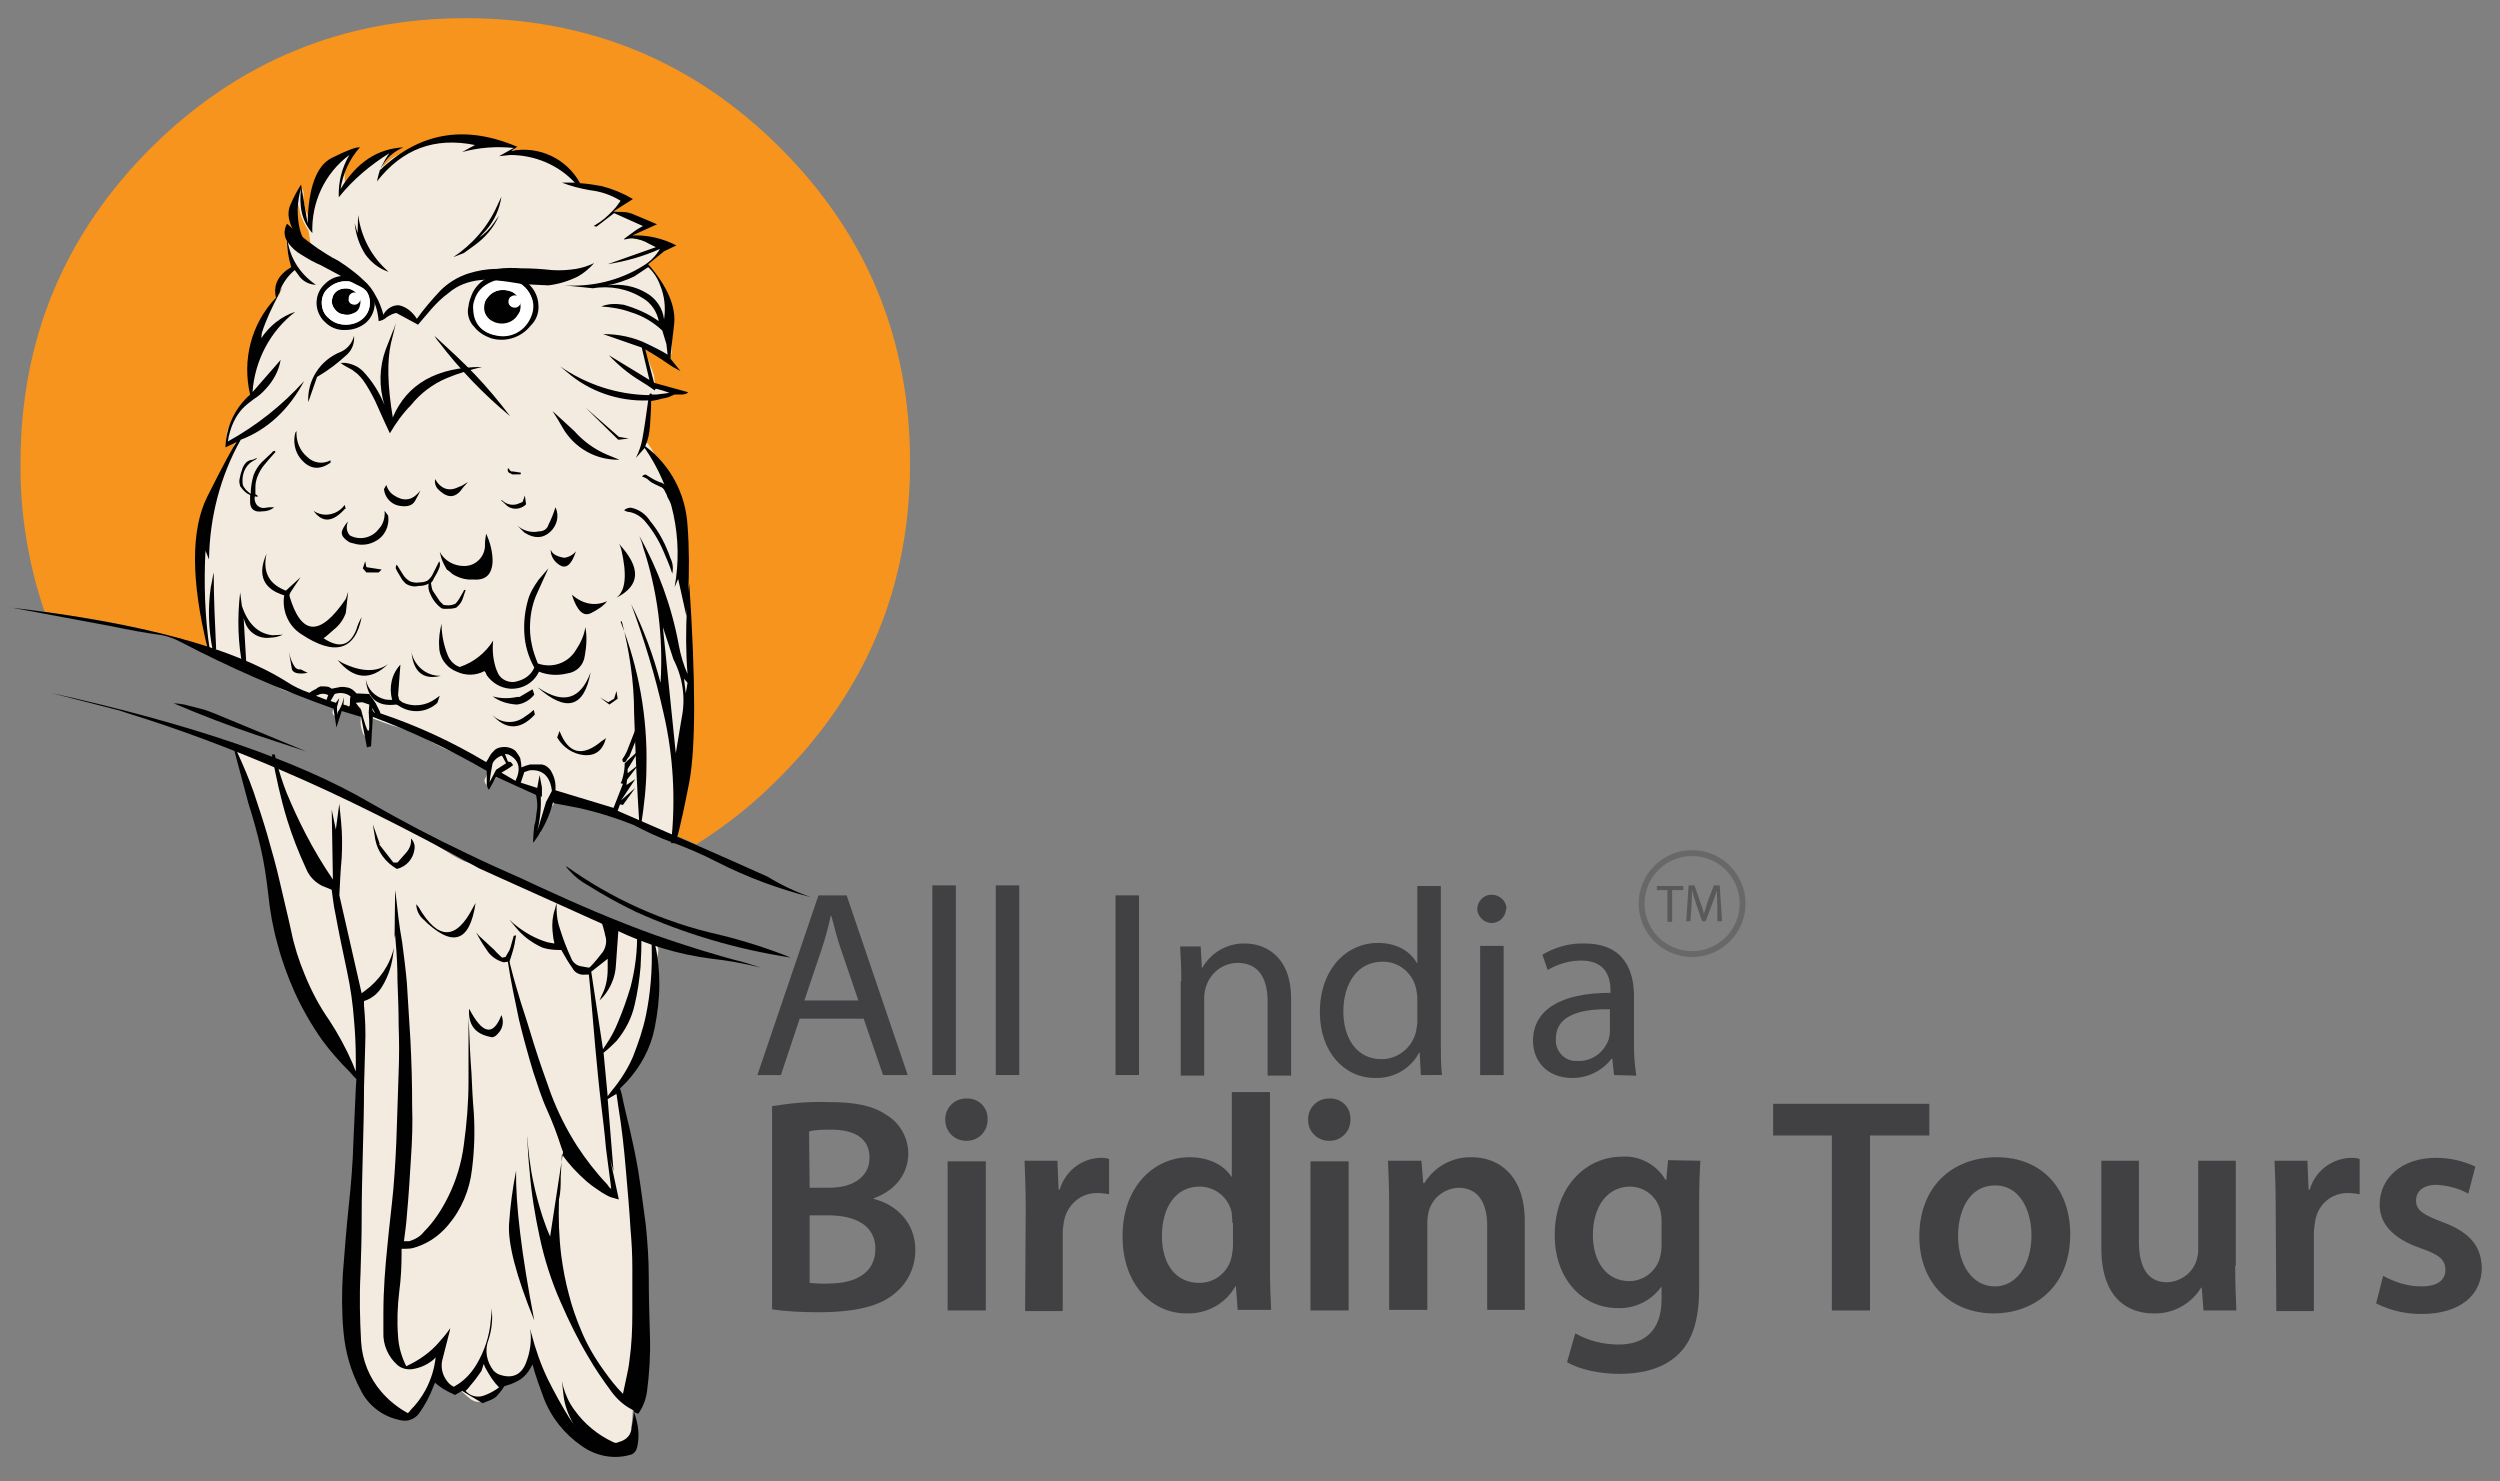 <?xml version="1.0" encoding="utf-8"?>
<!-- Generator: Adobe Illustrator 22.0.1, SVG Export Plug-In . SVG Version: 6.00 Build 0)  -->
<svg version="1.1" id="Layer_1" xmlns="http://www.w3.org/2000/svg" xmlns:xlink="http://www.w3.org/1999/xlink" x="0px" y="0px"
	 viewBox="0 0 425.8 252.3" style="enable-background:new 0 0 425.8 252.3;" xml:space="preserve">
<rect x="0" y="0" width="425.8" height="252.3" fill="#808080" stroke="none"/>
<style type="text/css">
	.st0{fill:#F7941D;}
	.st1{fill:#F3EBDF;}
	.st2{fill:#010101;}
	.st3{fill:#FFFFFF;}
	.st4{fill:#414042;}
	.st5{fill:#595959;}
	.st6{fill:none;stroke:#686868;stroke-miterlimit:10;}
</style>
<title>Aibt-logo</title>
<g id="Layer0_0_FILL">
	<path class="st0" d="M132.9,25.2C118.1,10.4,100.2,3.1,79.3,3.1s-38.8,7.4-53.6,22.1C10.9,40,3.5,57.9,3.5,78.8
		c-0.1,8.6,1.3,17.2,4.1,25.4c19,2.6,32.8,6.7,41.2,12.2c1.2,0.8,2.5,1.4,3.9,1.9c0.4-0.3,0.8-0.5,1.2-0.7c0.2-0.2,0.5-0.3,0.7-0.4
		c0.5,0,0.9,0.1,1.4,0.1l0.5,0.3c0.5-0.1,1-0.2,1.5-0.3h0.7l0.6,0.1c0.6,0.1,1.2,0.5,1.5,1l2.2,0.1c0.2,0.2,0.4,0.4,0.5,0.7
		s0.4,0.6,0.6,0.9c0.2,0.4,0.4,0.8,0.6,1.2c0.1,0.2,0.1,0.4,0.2,0.5c6.3,2.1,12.3,4.9,18,8.3c0.2-0.3,0.4-0.7,0.6-1
		c0.2-0.4,0.5-0.7,0.8-1c0.3-0.3,0.6-0.4,1-0.5c0.5-0.1,0.9-0.1,1.4,0c0.5,0,0.9,0.3,1.2,0.6c0.2,0.3,0.4,0.6,0.5,0.7
		c0.1,0.2,0.2,0.3,0.3,0.5c0.1,0.5,0.2,1,0.2,1.6l0.8-0.3l0.7-0.2c0.4,0,0.9,0,1.4,0c0.1,0,0.2,0,0.4,0c0.3,0,0.5,0.1,0.8,0.2
		c0.5,0.3,0.8,0.7,1.1,1.2c0.5,0.9,0.7,2,0.6,3l9.9,3l1.6-4.1l-0.4-0.1c0.2-0.3,0.4-0.7,0.4-1.1c0.2-0.8,0.2-1.5,0.3-2.3l2.5-2.3
		l-2,3.3v0.7l1.9-1.5l-2,2.6l-0.1,0.9l1.5-1l-2.4,3.3l2.4-2.1l-2.1,2.9l-0.5-0.1l-0.4,1.1c4.3,1.8,8.8,3.8,13.3,5.7
		c5.1-3.2,9.9-7,14.2-11.4c14.8-14.8,22.2-32.6,22.2-53.6S147.7,40,132.9,25.2 M87.1,129.8l0.4,0.5c-0.7,0.4-1.3,0.9-2,1.4l2.5,1.3
		c1-2.2,0.6-3.7-1.2-4.5c-0.2-0.1-0.4-0.1-0.6-0.1l0.5,1.3L87.1,129.8 M85.5,128.7c-0.7,0.1-1.3,0.6-1.6,1.3c-0.2,1-0.4,2.1-0.5,3.2
		l1.1-2.1l1.7-1.1L85.5,128.7 M92.3,134.1v1.7h-0.1c0.1,2-0.1,4.1-0.6,6.1l1.5-5l1-1.9c-0.3-2.5-1.5-3.7-3.8-3.5
		c-0.3,0.1-0.6,0.1-0.9,0.3l-0.6,1.8l2.8,0.9l0.4-2.2L92.3,134.1 M62.8,120l-1.2-0.4h-1.2l0.9,1.2c1.2,4.7,1.6,4.8,1.3,0.4L62.8,120
		 M63.8,121.3l-0.4-0.7c0,0.3,0.1,0.5,0.3,0.7C63.8,121.5,63.9,121.5,63.8,121.3 M55.5,119.2l0.3-0.8c-0.5-0.3-1.1-0.3-1.6,0
		c-0.2,0-0.4,0.1-0.5,0.2L55.5,119.2 M59.7,118.6c-0.8-0.6-1.8-0.7-2.7-0.4l-0.8,1.2l0.9,0.3l0.6-0.8l-0.4,1.5v0.6v0.5v0.1v0.2
		l0.1-0.5c0.6-0.8,0.9-1.6,1.1-2.6l0,1.4l0.6,0.2c0.3,0.2,0.5,0.1,0.5-0.3S59.7,119.1,59.7,118.6L59.7,118.6z"/>
</g>
<g id="Layer0_1_FILL">
	<path class="st1" d="M104.7,157.6c-1.4-0.6-3.1-1.4-5-2.1c-3.5-1.4-6-2.5-7.4-3.1c-0.9-0.4-1.8-0.8-2.6-1.4c-1-0.7-2-1.4-3.1-2
		c-1.5-0.8-3.2-1.3-4.8-1.6c-0.9-0.2-1.8-0.4-2.7-0.7c-0.7-0.3-1.4-0.7-2.1-1.1c-3.4-2.1-5.4-3.3-5.9-3.6c-2.8-1.8-4.2-2.8-4.4-2.9
		c-1.5-0.9-3.1-1.7-4.7-2.2c-1-0.3-1.8-0.5-2.3-0.7c-0.8-0.2-1.5-0.6-2.2-1c-0.8-0.8-1.4-1.3-1.9-1.7c-1.1-0.8-2.4-1.3-3.7-1.6
		c-1.4-0.3-2.7-0.7-4-1.2c-1.2-0.6-2.1-1.1-2.7-1.4c-1.4-0.7-2.8-1.3-4.3-1.8c-0.1,0-0.2-0.1-0.2-0.1c-0.1-0.1-0.1-0.2-0.2-0.3
		c-0.2-0.2-0.3-0.3-0.4-0.3s-0.2,0.1-0.3,0.3c0,0.2,0,0.3,0,0.5l1.1,2.6c1.4,3.5,3.2,8.7,5.4,15.8c-0.2,0.6-0.2,1.3,0,1.9
		c0.4,2.1,0.9,4.2,1.6,6.2l0.5,1.6c0,0.1,0.1,0.2,0.1,0.2c0.4,1.6,0.8,2.8,1,3.6l0.3,0.7l2.1,7c0.6,1.7,0.9,2.7,1,2.9
		c0.2,0.5,0.5,1.3,1,2.4c0.3,0.7,0.5,1.3,0.7,2c0.3,0.7,0.7,1.3,1.1,1.9c0.3,0.4,0.7,1,1.3,1.8s1.6,2.3,2.8,4.2
		c0.4,0.7,0.9,1.3,1.5,1.9c0,1.4,0,2.9,0,4.5s0,2.6-0.1,3.4l-0.5,5.7c-0.1,4.8-0.1,9.4,0,13.8c-0.4,4-0.6,7-0.7,9.2
		c-0.2,3.9,0.2,7.8,1.1,11.6c0.2,1,0.6,2,1,3c0.3,0.7,0.8,1.4,1.2,2.1c0.9,1.5,2.2,2.8,3.6,3.8c0.5,0.3,1.2,0.5,1.8,0.5
		c0.8-0.1,1.6-0.6,2.1-1.2c1.1-1.3,2-2.9,2.5-4.5l0.9-2.6c0,0.7,0.2,1.4,0.6,2.1c0.3,0.3,0.6,0.6,0.9,0.8c0.3,0.4,0.8,0.6,1.3,0.5
		c0.3,0,0.7-0.2,0.9-0.4l0.3-0.2l0,0c0.2,0.4,0.5,0.7,0.8,0.9l0.3,0.3c0.2,0.2,0.4,0.3,0.6,0.5c0.1,0.1,0.3,0.2,0.4,0.3l0.4,0.2
		c0.7,0.3,1.5,0.2,2.2-0.2l1.5-1.2c0.3-0.4,0.6-0.7,0.8-1.2c1,0,1.9-0.2,2.8-0.7c1-0.8,1.7-1.8,2.1-3l0.3-0.7
		c0.2,0.3,0.4,0.7,0.7,1.1c0.4,0.6,0.7,1.2,0.9,1.8c0.2,0.7,0.4,1.3,0.5,2c0.1,0.7,0.3,1.3,0.5,1.9c0.4,0.9,0.8,1.7,1.3,2.5
		c1.1,1.8,2.5,3.3,4.1,4.6c1.6,1.3,3.6,2.1,5.7,2.1c1,0.1,2-0.3,2.7-1c0.3-0.5,0.5-1.1,0.5-1.7c0.3-2,0.5-4,0.5-6
		c0.2-0.3,0.4-0.6,0.5-0.9c0.6-1.8,0.8-3.7,0.8-5.6c0-3.5-0.1-8.8-0.4-15.9c-0.1-1.4-0.1-2.5-0.2-3.2l-0.8-5.3l-0.7-11
		c-0.2-2.5-0.4-4.3-0.5-5.5c-0.3-1.8-0.8-3.6-1.5-5.2c0-0.1-0.1-0.2-0.1-0.3c1.6-1.9,3-4.1,4-6.4c1.7-3.6,2.6-7.6,2.6-11.6
		c0-1.1,0-2.2-0.1-3.3v-0.7c0.1-0.1,0.1-0.1,0.2-0.2c0.3-0.5,0.5-1.1,0.5-1.7c0.1-0.3,0-0.7-0.2-1c-0.2-0.2-0.4-0.3-0.6-0.4
		c0-0.1-0.1-0.3-0.2-0.4c-0.2-0.2-0.5-0.4-0.8-0.5l-4.9-1.9C105.2,157.7,105,157.6,104.7,157.6 M46.5,146.4c0.1,0.2,0.2,0.4,0.2,0.6
		c0.3,1,0.6,2,0.8,3.1l-0.5-1.4C46.7,148,46.6,147.2,46.5,146.4 M66.2,25.9c-1.6,0.5-3.1,1.3-4.4,2.2c-1.3,1-2.4,2.3-3,3.9
		c-0.1-1-0.1-1.9-0.1-2.9c0.1-1,0.5-1.9,1.1-2.6l0.1-0.1c0.1,0,0.2-0.1,0.2-0.1c0.1-0.1,0.2-0.2,0.3-0.3c0.1-0.1,0.1-0.3,0-0.4
		c-0.1-0.1-0.3-0.1-0.5,0c-0.1,0-0.1,0.1-0.2,0.1c-0.1,0.1-0.1,0.1-0.2,0.1c-1.8,1.2-3.4,2.8-4.4,4.7c-0.6,0.9-1,1.9-1.3,3
		c-0.5,1.4-0.8,2.8-0.8,4.3c-0.2-0.3-0.3-0.6-0.5-0.9c-0.2-0.4-0.4-0.9-0.5-1.3l-0.1-0.7l-0.2-0.5v-1.7c-0.1-0.3-0.2-0.5-0.3-0.5
		s-0.2,0.2-0.2,0.4L51,32.8l-0.1,0.1c-0.1,0.1-0.2,0.2-0.2,0.4c-0.3,0.5-0.5,1.1-0.6,1.6c-0.1,0.4-0.1,0.8-0.1,1.2
		c-0.1,0.7-0.1,1.5,0,2.2c0.1,0.3,0.1,0.5,0.2,0.8c-0.7,0.3-1.2,1-1.3,1.8c-0.1,0.8,0,1.6,0.2,2.4c0.1,0.6,0.3,1.2,0.5,1.8
		c0.1,0.2,0.2,0.3,0.3,0.5l-0.1,0.1c-0.5,0.4-0.9,0.8-1.2,1.2c-0.2,0.3-0.4,0.7-0.5,1c-0.2,0.4-0.3,0.8-0.4,1.3v0.8
		c-0.6,0.6-1.1,1.3-1.4,2.1L45,55l-0.4,1.2c-0.3,1.2-0.5,2.5-0.6,3.7c-0.1,0.2-0.2,0.5-0.4,0.8c-0.2,0.7-0.4,1.4-0.5,2.1L43,65
		c0,0.6,0,1.2,0,1.8c-0.4,0.4-0.8,0.8-1.1,1.3l-1.3,1.8c-0.6,0.9-1.2,1.8-1.6,2.8c-0.1,0.2-0.2,0.5-0.3,0.7
		c-0.1,0.3-0.1,0.5-0.1,0.8c-0.1,0.5-0.1,0.9,0,1c0.1,0.1,0.4,0.2,0.5,0.1c0.2,0,0.4-0.1,0.5-0.3c0.3-0.2,0.6-0.4,0.9-0.6
		c-0.2,0.4-0.4,1-0.7,1.6c-0.5,1.1-1,2.2-1.6,3.2c-0.8,1.4-1.3,2.4-1.6,3.1c-1,2.8-1.6,5.6-1.9,8.5c-0.3,1.7-0.4,3.4-0.5,5.1
		c0,1.1,0,2.2,0.1,3.3l0.5,5.6c0.1,1.8,0.4,3.6,0.9,5.4c0.1,0.3,0.3,0.5,0.5,0.6c0.1,0,0.2,0,0.3-0.1c1.6,1.5,3.4,2.7,5.4,3.5
		c0.6,0.2,1.4,0.6,2.5,1c0.8,0.4,1.5,0.9,2.2,1.4c0.7,0.5,1.5,0.9,2.4,1.2c1,0.3,2,0.6,3,0.8c0.8,0.3,1.7,0.6,2.5,1
		c0.8,0.3,1.7,0.5,2.6,0.4c-0.1,0.4-0.2,0.7-0.4,1c-0.1,0.2-0.1,0.4,0,0.6c0,0.2,0.2,0.3,0.4,0.3c0.1,0,0.3-0.1,0.5-0.4l1.3-1.5
		c0.7,0.5,1.6,0.7,2.5,0.5c0.1,0.8,0.1,1.6,0,2.5c0,0.7,0.2,1.4,0.5,2.1c0.3,0.5,0.7,0.7,1,0.5c0.1-0.1,0.2-0.3,0.3-0.5
		c0.2-1,0.1-1.9-0.3-2.8c0-0.1-0.1-0.1-0.1-0.2c1.8,0.7,3.6,1.4,5.5,1.9c1,0.3,1.9,0.6,2.8,1l1.6,0.9c1.7,1,3.4,1.9,5.3,2.5
		c1.4,0.5,2.3,0.8,2.8,1c0.9,0.4,1.6,1,2.2,1.8c0,0.3,0,0.5-0.1,0.8c-0.1,0.1-0.1,0.4-0.3,0.6c-0.1,0.2-0.1,0.5,0,0.7
		c0.1,0.2,0.2,0.4,0.4,0.4c0.3,0,0.6-0.1,0.8-0.4c0.3-0.3,0.7-0.9,1.2-1.5v0.1l0.2,0.2l2.8,1.4c0.6,0.2,1.2,0.4,1.8,0.6
		c0.6,0.2,1.2,0.4,1.8,0.7l0.1,3.5c0,0.5,0,1-0.1,1.4l-0.3,0.9c0,0.3,0,0.6,0,0.9c0.1,0.3,0.1,0.5,0.3,0.5c0.2,0.1,0.4,0,0.5-0.3
		l0.1-0.7c0.1-0.3,0.2-0.6,0.3-0.8l1.4-2.7l0.5-0.7c0.2-0.3,0.3-0.7,0.4-1c1.3,0.5,2.6,0.8,3.9,1.1c1.7,0.4,3.4,0.8,5.1,1.3
		c0.7,0.3,2.4,1.1,5.2,2.6c1.8,0.9,3.6,1.7,5.5,2.3c0.2,0.1,0.4,0.1,0.6,0.1c0.2-0.1,0.3-0.3,0.3-0.6c0.3-3.7,0.7-7.6,1.3-11.8
		c0.5-3.9,0.8-6.5,0.9-7.8l-0.1-3.1c-0.2-5.7-0.3-10.8-0.2-15.2c0.1-1.1,0-2.3-0.1-3.4c0-0.1-0.3-1.1-0.7-2.9
		c-0.3-2-0.4-4.1-0.2-6.1c0.1-0.8,0.1-1.6,0-2.3c-0.1-0.5-0.2-0.9-0.4-1.4l-0.5-1.3c-0.4-1.5-0.8-2.7-1-3.4
		c-0.3-0.8-0.6-1.6-1.1-2.3c-1-2.3-1.7-4-2.2-4.9c-0.3-0.5-0.6-1-1-1.4c-0.3-0.2-0.5-0.4-0.7-0.5l0.1-0.1c0.2-0.3,0.4-0.6,0.5-0.9
		c0.1-0.3,0.2-0.7,0.3-1c0.1-0.7,0.2-1.5,0.3-2.2c0.1-1.3,0.1-2.5,0.1-3.4l0.4,0.1c1,0.1,2,0.1,3,0c0.1,0,0.2,0,0.3-0.1
		c0.1-0.1,0.2-0.2,0.2-0.4c0-0.1-0.1-0.2-0.2-0.4l-0.4-0.1h-0.6c-0.1,0-0.3,0-0.4-0.1l-0.1-0.2h-0.3c-0.2-0.1-0.4-0.2-0.6-0.2h-0.3
		l-0.1-0.1h-0.1v-0.2V65l-0.1-1c-0.1-0.3-0.2-0.6-0.3-0.9l-1.1-2.8c-0.1-0.4-0.2-0.7-0.3-1c0.1,0,0.2,0,0.3,0
		c1.3,0.1,2.4,0.6,3.4,1.3c0.1,0.1,0.3,0.2,0.4,0.2c0.2,0,0.4-0.1,0.5-0.4c0.1-0.2,0.1-0.4,0.1-0.6v-4.4c0.1-1.3-0.1-2.7-0.4-4
		c-0.2-0.7-0.5-1.4-0.8-2l-1-1.9l-0.8-1.1c-0.4-0.5-0.8-1-1.1-1.3V45l0.7-0.7l0.2-0.3l0.4-0.2l0.9-0.8l0.4-0.5
		c0.1-0.2,0.1-0.4,0-0.6c-0.1-0.1-0.3-0.2-0.5-0.2c-1.1-0.4-2.8-0.8-4.9-1.2l-0.6-0.1c0.7-0.5,1.4-0.9,2.2-1.2l0.5-0.4
		c0.1-0.2,0.2-0.4,0.2-0.6c-0.1-0.3-0.4-0.5-0.9-0.6l-1.5-0.8c-0.9-0.5-1.9-0.8-2.9-0.9c0.6-0.4,1.1-1,1.5-1.7
		c0.3-0.5,0.4-0.8,0.1-1.1l-0.5-0.2c-1-0.1-2-0.2-2.9-0.5l-1.1-0.3c-0.9-0.3-1.8-0.3-2.8-0.2c-0.1-0.4-0.2-0.7-0.4-1
		c-0.4-0.6-0.9-1.1-1.5-1.5c-0.8-0.8-1.7-1.5-2.7-2.1c-1.1-0.6-2.2-1-3.4-1.1c-1.2-0.2-2.4-0.2-3.7-0.3c0.2,0,0.3-0.1,0.4-0.2
		c0.1-0.2,0.1-0.3,0-0.5c-0.1-0.3-0.4-0.5-0.8-0.5c-0.3,0-0.7,0-1,0c-0.4-0.1-0.9-0.2-1.3-0.4l-1.3-0.5c-1.1-0.3-2.3-0.4-3.5-0.3
		c-1.5,0-2.9,0.1-4.3,0.3c-2.4,0.5-4.8,1.3-7,2.4c-1.2,0.4-2.3,1.3-3.1,2.3c0.1-0.6,0.4-1.2,0.9-1.6l0.5-0.5c0-0.1,0-0.2,0-0.3
		c0-0.1-0.1-0.2-0.2-0.2H66 M50.8,34.8c0,0.2,0.1,0.4,0.2,0.7l0.1,0.7c0.3,1.1,0.8,2.1,1.4,3l0.1,0.3c0.1,0.5,0.1,1,0.2,1.5l0.4,2
		c-0.2-0.3-0.4-0.7-0.7-1l-1.5-2.5c-0.2-0.5-0.4-1-0.5-1.5c-0.1-0.4-0.1-0.7-0.1-1.1C50.7,36.2,50.7,35.5,50.8,34.8z"/>
</g>
<g id="Layer0_1_MEMBER_0_FILL">
	<path class="st2" d="M97.1,148.4c0.8,0.9,1.8,1.7,2.9,2.3c2.7,1.7,5.4,3.2,8.3,4.6c8.4,3.8,17.3,6.4,26.4,7.8
		c-4-1.6-8.1-2.9-12.2-3.9c-9.4-2.1-18.3-6.1-26.1-11.7C96.5,147.8,96.8,148.1,97.1,148.4 M108.9,124.6c0-0.3,0.1-0.6,0.2-0.9
		c0.2-0.3,0.3-0.6,0.3-0.9v-0.2l-0.2-0.9c-0.1,0.4-0.1,0.8-0.3,1.1l-0.3,0.5c-0.2,0.3-0.3,0.7-0.4,1l-1.4,3.6l-0.4,0.8
		c-0.1,0.2-0.3,0.4-0.4,0.6c0,0.1,0,0.3,0.1,0.4c0,0.1,0.2,0.2,0.3,0.1c0.1,0,0.3-0.2,0.4-0.5l0.4-0.5L108.9,124.6 M106.3,86.9
		c0.3,0.2,0.6,0.3,0.9,0.3c1,0.2,1.8,0.7,2.5,1.4c1.4,1.6,2.5,3.4,3.3,5.3c0.4,1,1,2.2,1.5,3.8c0.2-0.9,0.1-1.8-0.3-2.6
		c-0.8-2.3-1.9-4.5-3.5-6.4c-0.7-1.1-1.8-1.9-3.1-2.2C107.2,86.4,106.6,86.6,106.3,86.9 M115.8,90.4c0.4-0.5,0.5-1.1,0.3-1.7
		c-0.2-1.1-0.6-2.1-1.2-3c-0.4-0.7-0.6-1.1-0.7-1.3l-0.6-1.5c-0.4-0.4-0.8-0.7-1.3-0.8c-0.5-0.2-0.9-0.4-1.4-0.7l-0.8-0.5
		c-0.1-0.1-0.3-0.1-0.4,0c-0.1,0-0.3,0.1-0.3,0.3c0.4,0.1,0.8,0.3,1.1,0.6c0.3,0.3,0.7,0.5,1.1,0.7c0.7,0.3,1,0.5,1.1,0.5
		c0.3,0.2,0.5,0.5,0.6,0.8c0.2,0.3,0.3,0.6,0.4,0.9c0.3,0.6,0.7,1.3,1.1,1.9C115.3,87.8,115.6,89.1,115.8,90.4 M70.7,85.3
		c0.3-0.6,0.7-1.2,0.9-1.8c-0.1,0.2-0.3,0.4-0.4,0.5c-1.2,1.3-2.6,1.4-4.2,0.3c-0.6-0.4-1-1-1.2-1.7l-0.4,0.7
		c0.1,1.3,1.1,2.5,2.4,2.8C69.2,86.4,70.2,86.2,70.7,85.3 M78.9,83l0.8-0.9c-0.8,0.5-1.3,0.8-1.5,0.8c-1.7,0.9-3.1,0.4-4.1-1.3
		c-0.1,0.7,0.1,1.4,0.7,1.9C76.4,85,77.7,84.8,78.9,83 M78.8,102l0.5-1.5c-0.2-0.1-0.3,0-0.4,0.3l-0.7,1.2c-0.2,0.3-0.4,0.6-0.6,0.8
		c-0.4,0.2-0.8,0.3-1.2,0.3c-0.3,0-0.6,0-0.9-0.1c-0.2-0.2-0.4-0.4-0.6-0.6l-0.6-0.9c-0.2-0.3-0.4-0.6-0.6-0.9
		c-0.2-0.4-0.2-0.9-0.3-1.3c0.2-0.2,0.4-0.5,0.5-0.8c0.3-0.5,0.6-1,0.8-1.5c0.3-0.6,0.3-1.1,0.1-1.4l-1,2c-0.2,0.5-0.6,1-1,1.3
		c-0.4,0.2-0.9,0.3-1.4,0.3c-0.5,0.1-1.1,0-1.6-0.2c-0.5-0.3-0.9-0.7-1.2-1.2l-1-1.6c-0.2,0.1-0.2,0.4-0.2,0.6
		c0.1,0.2,0.2,0.4,0.3,0.6l0.6,1c0.2,0.4,0.5,0.7,0.8,1c0.6,0.4,1.4,0.6,2.2,0.4c0.6,0,1.2-0.1,1.7-0.4c-0.1,0.6,0,1.2,0.3,1.8
		c0.3,0.7,0.7,1.3,1.2,1.8c0.2,0.2,0.4,0.4,0.7,0.6c0.2,0.1,0.5,0.1,0.7,0.1c0.6,0,1.2,0,1.8-0.2C78.2,103.1,78.6,102.6,78.8,102
		 M86.7,79.8h-0.2c-0.1,0.3,0,0.6,0.3,0.8c0,0,0.1,0,0.1,0l0.2,0.1l0.1,0.1h1.2c0.2,0,0.3,0,0.3-0.1v-0.2l-1.3-0.2l-0.3,0
		C86.8,80.1,86.7,80,86.7,79.8 M31.4,120c-0.6-0.1-1.2-0.2-1.8-0.2c4.7,2,9.4,3.8,14.1,5.4l8.5,2.8l-15.7-6.5l-1.6-0.6
		C33.7,120.6,32.5,120.3,31.4,120 M2,103.5l17.2,3.2c2.8,0.6,5.6,1.1,8.5,1.5c1,0.2,2,0.6,3,1.1c8.4,4.4,17.1,8.2,26.1,11.4l0.5,3.2
		l0.9-2.8l3.3,1l1,5.2l0.7-0.2l0.3-5c6.7,2.5,13.2,5.6,19.4,9.2c0,0.6,0,1.3,0,1.9c0,0.3,0,0.5,0.1,0.8l0.1,0.3c0,0,0.1,0.1,0.1,0.1
		c0,0.1,0.1,0.1,0.1,0.1l1.2-2.2l6.8,3.1c0.2,0.9,0.3,1.9,0.1,2.9c-0.1,1-0.2,1.8-0.4,2.3c-0.1,0.9-0.2,1.9-0.2,2.9
		c0.1-0.1,0.2-0.1,0.2-0.2c1.5-2,2.6-4.3,3.2-6.7l0.1,0.2l4.2,0.8c3.2,0.7,6.4,1.7,9.4,2.9c2.1,1.1,4.2,2.1,6.4,2.9
		c2.7,1,5.3,2.1,7.8,3.4c5.1,2.6,10.5,4.6,16,6c-2.6-0.9-5.1-2.1-7.4-3.5c-8.9-4-17.4-7.7-25.5-11.2l0.4-1.1l0.5,0.1l2.1-2.9
		l-2.4,2.1l2.4-3.6l-1.5,1l0.1-0.9l2-2.6l-1.9,1.5V131l2-3.3l-2.5,2.3c0,0.8-0.1,1.5-0.3,2.3c-0.1,0.4-0.2,0.8-0.4,1.1l0.4,0.1
		l-1.6,4.1l-9.9-3c0.1-1-0.1-2.1-0.6-3c-0.2-0.5-0.6-0.9-1.1-1.2c-0.2-0.1-0.5-0.2-0.8-0.2c-0.1,0-0.2,0-0.4,0c-0.5,0-0.9,0-1.4,0
		l-0.7,0.2l-0.8,0.3c0-0.5-0.1-1.1-0.2-1.6c-0.1-0.2-0.2-0.3-0.3-0.5c-0.1-0.2-0.3-0.4-0.5-0.7c-0.3-0.3-0.8-0.5-1.2-0.6
		c-0.5-0.1-0.9-0.1-1.4,0c-0.4,0.1-0.7,0.2-1,0.5c-0.3,0.3-0.6,0.6-0.8,1c-0.2,0.4-0.4,0.7-0.6,1c-5.7-3.4-11.7-6.2-18-8.3
		c-0.1-0.2-0.1-0.4-0.2-0.5c-0.2-0.4-0.4-0.8-0.6-1.2c-0.2-0.3-0.4-0.6-0.6-0.9c-0.2-0.2-0.4-0.5-0.5-0.7l-2.2-0.1
		c-0.4-0.5-0.9-0.9-1.5-1l-0.6-0.1H58c-0.5,0.1-1,0.2-1.5,0.3l-0.5-0.3c-0.5-0.1-0.9-0.1-1.4-0.1c-0.3,0.1-0.5,0.2-0.7,0.4
		c-0.4,0.2-0.8,0.4-1.2,0.7c-1.4-0.5-2.7-1.1-3.9-1.9C39.6,110.3,24,106.1,2,103.5 M57,118.2c0.9-0.3,1.9-0.2,2.7,0.4
		c-0.1,0.4-0.1,0.8-0.1,1.3s-0.2,0.5-0.5,0.3l-0.6-0.2l0.1-1.3c-0.2,0.9-0.5,1.8-1.1,2.6l-0.1,0.5v-0.2v-0.1v-0.5v-0.6l0.4-1.5
		l-0.6,0.8l-0.9-0.3L57,118.2 M55.9,118.4l-0.3,0.8l-1.8-0.7c0.2-0.1,0.4-0.1,0.5-0.2C54.8,118.1,55.4,118.1,55.9,118.4 M63.4,120.6
		l0.4,0.7c0.1,0.2,0,0.2-0.1,0C63.5,121.1,63.4,120.9,63.4,120.6 M61.7,119.6l1.2,0.4l-0.1,1.3c0.3,4.4-0.1,4.2-1.3-0.4l-0.9-1.2
		L61.7,119.6 M92.3,135.8v-1.7l-0.4-2.1l-0.4,2.2l-2.8-0.9l0.6-1.8c0.3-0.1,0.6-0.2,0.9-0.3c2.2-0.2,3.5,1,3.8,3.5l-1,1.9l-1.5,5
		c0.5-2,0.7-4,0.6-6.1L92.3,135.8 M83.9,130c0.3-0.6,0.9-1.1,1.6-1.3l0.7,1.3l-1.7,1.1l-1.1,2.1C83.5,132.1,83.7,131,83.9,130
		 M87.4,130.3l-0.4-0.5l-0.5-0.1l-0.5-1.3c0.2,0,0.4,0.1,0.6,0.1c1.8,0.9,2.2,2.4,1.2,4.5l-2.4-1.4
		C86.1,131.2,86.8,130.8,87.4,130.3 M20.3,121l1.2,0.4c9.1,2.8,18.1,6.2,26.9,10c9.8,4.2,20.8,9.7,33.2,16.5l23.3,10.5
		c5.2,2.5,10.7,4.2,16.4,4.9c2.7,0.3,5.5,0.8,8.2,1.5c-0.9-0.3-1.8-0.6-2.8-0.9c-5.1-1.3-10.1-2.9-15-4.6
		c-6.7-2.4-13.2-5.2-19.7-8.2c-1-0.5-2-0.9-3-1.4c-3.2-1.4-6.3-2.8-9.4-4.3c-5.7-2.7-11.2-5.6-16.6-8.7
		c-12.3-7.2-30.5-13.4-54.4-18.7L20.3,121 M50.5,73.4l-0.2,0.3c-0.4,1.5-0.1,3.1,0.8,4.3c1.5,1.9,3.2,2.2,5.2,0.8v-0.4
		c-1.3,0.7-2.9,0.5-4-0.6C51.1,76.8,50.4,75.2,50.5,73.4 M42,78.7c-0.4,0.4-0.7,0.9-0.8,1.4c-0.2,0.5-0.3,1-0.4,1.5
		c-0.1,0.4,0,0.8,0.1,1.2c0.3,0.4,0.6,0.8,1,1.1c0.2,0.2,0.5,0.3,0.7,0.4c0,0.4,0,0.8,0,1.2c0,0.4,0.1,0.9,0.4,1.2
		c0.4,0.4,1,0.5,1.6,0.4c0.8,0,1.5-0.2,2.1-0.7c-0.3,0-0.6,0-0.8,0c-0.3,0-0.6,0.1-0.8,0.1c-0.6,0.1-1.2-0.2-1.5-0.7
		c-0.2-0.4-0.3-0.8-0.2-1.2v-0.1c0.1,0.1,0.3,0.1,0.5,0.1c0-0.2-0.1-0.3-0.4-0.4l0,0V83c0-0.6,0.1-1.1,0.3-1.7
		c0.3-0.8,0.7-1.5,1.2-2.1c0.4-0.5,1-1.2,1.9-2.2c0-0.2-0.1-0.2-0.2-0.2c-0.1,0-0.3,0.1-0.3,0.2l-1.8,1.7c-0.6,0.6-1.1,1.4-1.4,2.2
		c-0.3,1-0.5,2.1-0.5,3.2c-0.2-0.1-0.4-0.3-0.5-0.4c-0.3-0.2-0.5-0.5-0.7-0.8c-0.2-0.3-0.2-0.7-0.2-1.1c0-1.4,0.7-2.8,2-3.4
		c0.2-0.1,0.3-0.2,0.5-0.3c-0.1-0.1-0.4,0-0.7,0.2C42.6,78.3,42.3,78.5,42,78.7z"/>
</g>
<g id="Layer0_1_MEMBER_0_MEMBER_0_FILL">
	<path class="st2" d="M87.9,199.4c-0.6,3-1,6.1-1.2,9.1c-0.2,3.3,1.2,8.8,4.3,16.4C88.8,213.5,87.8,205,87.9,199.4 M85.1,175.7
		c0.6-0.8,0.7-1.9,0.3-2.8c-1.4,3.6-3.2,3.3-5.5-1.1c-0.2,2.7,1,4.3,3.6,4.8C84,176.8,84.5,176.5,85.1,175.7 M70.9,154
		c0,0.9,0.4,1.8,1,2.4c5.1,5.1,8.1,4.2,9.1-2.6c-0.1,0.2-0.3,0.5-0.4,0.7c-2.9,5.7-6,5.7-9.3,0L70.9,154 M64.7,143.8l-1.2-3.4
		c0.1,0.8,0.3,1.6,0.4,2.5c0.4,2.2,1.8,4,3.7,5.1c1.6-0.4,2.8-1.7,3-3.4c0.1-0.6-0.1-1.3-0.6-1.8c0.1,0.9-0.2,1.7-0.8,2.4
		c-0.5,0.6-1,1.1-1.5,1.7h-0.7l-2.5-3.2 M103.9,157.6l-1.6-1.1c0.3,1,0.6,1.9,0.8,2.9c0.3,0.9,0.1,1.9-0.4,2.7
		c-0.7,0.9-1.4,1.8-2.2,2.6c-0.1,0.1-0.2,0.1-0.3,0.1l-1.1-0.2c-0.9-0.1-1.6-0.7-1.9-1.6c-0.7-1.5-1.3-3.1-1.8-4.7
		c-0.4-1.1-0.6-2.3-0.6-3.5c0-0.4,0-0.7,0-1c-0.1,0.4-0.2,0.7-0.3,1.1c-0.4,1.2-0.5,2.4-0.4,3.6c0.1,0.7,0.1,1.3,0.3,2
		c0,0.1,0,0.1,0,0.2l-1.1-0.2c-2.1-0.6-4-1.7-5.7-3.1c-0.3-0.2-0.5-0.5-0.8-0.7l1,1.2c1.2,1.5,2.8,2.7,4.6,3.5
		c0.9,0.3,1.9,0.4,2.9,0.4h0.3c0.6,1.1,1.2,2.1,1.9,3.1c0.4,0.8,1.3,1.2,2.1,1.1c0.2,0,0.5,0,0.7,0c0.1,0.7,0.1,1.4,0.2,2.1
		c0.3,3.5,0.6,7,0.9,10.4c0.3,3.2,0.6,6.5,1,9.7c0.3,2.5,0.6,4.9,0.8,7.3c0.3,2.1,0.5,4.1,0.8,6.1c0,0.3,0.1,0.6,0.1,0.9
		c-0.3-0.2-0.5-0.5-0.7-0.8c-1.9-2-3.6-4.2-5.1-6.5c-1.8-2.8-3.3-5.8-4.5-9c-1-2.8-2-5.6-2.9-8.5c-0.7-2.3-1.4-4.6-2.2-7
		c-0.6-2-1.2-4-1.7-6c-0.1-0.4-0.2-0.7-0.2-1c0.2-0.6,0.4-1.2,0.6-1.9s0.3-1.3,0.4-1.9c0-0.2,0.1-0.4,0.1-0.6l-0.4,0.1
		c-0.2,0.7-0.4,1.4-0.6,2.1c-0.1,0.3-0.2,0.5-0.4,0.8l-0.4,0.7l0,0l-0.6,0.1c-0.4-0.4-0.9-0.8-1.3-1.3c-0.9-0.8-1.7-1.6-2.6-2.4
		l-0.5-0.6c0.5,1,1.1,2,1.8,3c0.6,1,1.7,1.8,2.9,2.1l0.7-0.1c0.5,3.3,1.2,6.6,1.9,9.9c0.7,2.9,1.5,5.8,2.4,8.8
		c0.7,2.1,1.4,4.4,2.4,6.6c0.9,2,1.7,4.1,2.4,6.3c0.1,0.3,0.2,0.5,0.3,0.8l-2.2,14.4c-0.5-1.1-0.9-2.2-1.3-3.4
		c-0.6-1.9-1.1-3.7-1.5-5.6c-0.6-2.7-0.9-5.4-1.1-8.1v0.3c0.1,1.9,0.2,3.8,0.4,5.6c0.3,3.8,0.9,7.5,1.7,11.2c0.8,3.8,2,7.6,3.6,11.2
		c1.4,3.2,2.9,6.3,4.7,9.3c1.2,2.1,2.6,4.1,4,6c0.9,1.2,2,2.2,3.3,2.9c0.2,0.1,0.4,0.2,0.5,0.3c-0.1,0.9-0.2,1.8-0.4,2.7
		c0,1.3-0.9,2.3-2.2,2.6c-0.3,0.2-0.7,0.2-1,0c-2.6-1.2-4.9-3.1-6.6-5.5c-0.9-1.2-1.5-2.6-1.9-4l-0.2-0.9c0.1,0.9,0.2,1.8,0.3,2.6
		c0.2,1.6,0.8,3.2,1.6,4.6l0.4,0.6l-1.1-1.6c-1.3-2.1-2.5-4.3-3.6-6.5c-1.2-2.5-2.1-5.1-2.8-7.8c-0.1-0.2-0.1-0.5-0.2-0.7
		c0.3,1.9,0,3.9-0.7,5.7c-0.8,2.1-2.4,2.8-4.6,2c-0.3-0.1-0.7-0.4-0.9-0.6c-1.2-1.5-1.6-3.5-0.9-5.3c0.5-1.5,0.7-3.1,0.6-4.7v-0.7
		l-0.2,2c-0.2,2.7-1.1,5.4-2.5,7.7c-0.8,1.3-1.8,2.4-3,3.2l-0.8,0.5c-0.4-0.2-0.8-0.5-1.1-0.9c-0.9-1.1-1.2-2.6-0.8-3.9
		c0.4-1.6,0.8-3.2,1.2-4.7c0-0.2,0.1-0.4,0.1-0.5c-0.6,0.9-1.3,1.7-2,2.5c-1.4,1.6-3.1,2.8-4.9,3.7l-0.6,0.3
		c-0.8-1.6-1.3-3.3-1.4-5.1c-0.2-2.5-0.1-5.1,0.2-7.6c0.3-2.2,0.4-4.4,0.4-6.6c0-0.2,0-0.5,0-0.7c0.6,0,1.2,0,1.8-0.1
		c2.4-0.6,4.5-2,6.1-3.9c2.3-2.7,3.7-6,4.1-9.6c0.4-3.2,0.5-6.4,0.3-9.6c-0.2-2.3-0.3-4.5-0.4-6.8c-0.2-2.5-0.3-5-0.4-7.4
		c0-0.7-0.1-1.4-0.1-2v3.2c0,2.5,0,5.1,0,7.6c0,3.7-0.3,7.3-0.8,10.9c-0.4,3.1-1.3,6.1-2.7,8.9c-1.1,2.2-2.4,4.2-4.1,5.9
		c-0.6,0.8-1.5,1.3-2.5,1.6c-0.3,0-0.6,0-0.9,0c0.2-1.5,0.4-2.9,0.5-4.4c0.3-3.2,0.5-6.5,0.7-9.8c0.2-2.9,0.3-5.8,0.2-8.7
		c0-3.8-0.1-7.6-0.3-11.4c-0.2-3.2-0.4-6.5-0.6-9.7c-0.2-2.3-0.5-4.6-0.8-6.9c-0.5-2.7-0.8-5.5-1.1-8.2l-0.1-0.7l-0.1,8.2l0.1-0.6
		l0.1,1.3c0.2,2.2,0.3,4.4,0.3,6.6c0.1,2.5,0.2,5.1,0.2,7.6c0.1,2.6,0.1,5.2,0,7.8c-0.1,3-0.2,6-0.3,9.1c-0.1,3.7-0.3,7.3-0.6,10.9
		c-0.3,3.2-0.7,6.3-1,9.5c-0.4,3.9-0.7,7.7-0.7,11.6c0,1.1,0,2.2,0,3.3c-0.1,2.1,0.8,4.2,2.4,5.6c0.7,0.6,1.6,0.8,2.5,0.7
		c1.3-0.2,2.5-0.7,3.6-1.6l0.4-0.4c-0.2,1.9-0.8,3.8-1.7,5.5c-0.7,1.3-1.6,2.5-2.6,3.5c-0.1,0.2-0.3,0.3-0.4,0.5
		c-1.7-0.9-3.3-2.2-4.5-3.6c-2.1-2.4-3.3-5.4-3.5-8.6c-0.2-3.8-0.3-7.7-0.1-11.5c0.1-3.1,0.2-6.3,0.2-9.4c0-3.8,0.1-7.6,0.2-11.4
		s0.2-7.4,0.2-11c0.1-2.4,0.1-4.7,0.2-7.1c0.1-2.4,0-4.7-0.2-6.8c0-0.3,0-0.5,0-0.8c1.3-0.4,2.4-1.3,3.1-2.5
		c1.1-1.8,1.7-3.8,1.9-5.8l0.1-0.8c-0.7,3-2.5,5.6-5,7.4c-0.2,0.1-0.4,0.3-0.5,0.4l-3.8-16.7c0.1-2.1,0.2-4.3,0.4-6.4
		c0.1-2,0.1-4.1-0.1-6.1c-0.1-1-0.2-2-0.3-3c0-0.1,0-0.1,0-0.2l-0.6,4.5l-0.7-3.4l0.2,11.9c-1.7-2.5-3.2-5-4.6-7.7
		c-1.2-2.3-2.3-4.7-3.3-7.1c-0.7-1.8-1.3-3.7-1.8-5.6c-0.1-0.3-0.1-0.6-0.2-0.9h-0.5c0.7,3.8,1.5,7.5,2.6,11.1
		c0.9,2.9,2,5.7,3.3,8.5c0.5,1.2,1.5,2.2,2.7,2.8l1.5,0.6l0.1,0.1c0.2,1.3,0.3,2.6,0.6,3.9c0.6,3.3,1.3,6.6,2,9.9
		c0.6,2.8,1,5.6,1.2,8.4c0.2,2.2,0.3,4.4,0.3,6.6c0,0.7,0,1.4,0,2.1l-0.6-1.5c-1.1-2.5-2.4-4.9-3.9-7.2c-1.7-2.4-3.1-5.1-4.2-7.8
		c-1-2.4-1.8-4.9-2.3-7.4c-0.6-2.8-1.3-5.5-1.9-8.2s-1.4-5.5-2.2-8.3c-0.7-2.4-1.5-4.8-2.3-7.2c-0.8-2.3-1.8-4.6-2.8-6.8l-0.9-1.8
		l2.8,10.5c0.8,2.5,1.5,5,2.1,7.6c0.6,2.6,1,5.3,1.3,8c0.3,2.9,0.8,5.7,1.6,8.5c0.7,2.7,1.7,5.4,2.8,7.9c1.3,2.9,2.9,5.7,4.8,8.4
		c1.4,1.9,3,3.7,4.7,5.4c0.3,0.4,0.7,0.8,1.1,1.2l-0.1,1.6c-0.1,3-0.3,6-0.4,8.9c-0.1,3.7-0.4,7.4-0.8,11.1s-0.7,7.7-1,11.5
		c-0.2,3.3-0.2,6.6,0.1,9.9c0.3,3.5,1.3,6.9,2.9,9.9c1.3,2.7,3.8,4.6,6.8,5.2c1.2,0.3,2.5-0.2,3.2-1.2c1-1.4,1.8-2.9,2.4-4.5
		l0.3-0.7c0.4,0.4,0.9,0.7,1.3,1c0.5,0.3,1,0.6,1.5,0.8c0.2,0.1,0.4,0.2,0.6,0.3l1.2-0.7l3.5,2.1c0.5-0.2,1-0.4,1.5-0.6
		c0.3-0.2,0.6-0.3,0.8-0.5c0.4-0.4,0.7-0.8,1-1.2l0.4-0.6l1-0.3c0.6-0.2,1.2-0.5,1.8-0.9c0.7-0.5,1.2-1.1,1.6-1.8l0.4-0.7
		c0.5,1.9,1.2,3.8,1.9,5.7c1.3,3.4,3.6,6.2,6.5,8.2c2.4,1.7,5.4,2.3,8.2,1.5c0.6-0.1,1-0.6,1.2-1.2c0.4-1.7,0.3-3.4-0.2-5.1
		c-0.1-0.3-0.2-0.7-0.3-1l0.7,0.3c0.8-1.1,1.3-2.4,1.5-3.8c0.4-3.1,0.6-6.2,0.5-9.4c-0.1-3.3-0.2-6.7-0.2-10c0-3-0.2-5.9-0.5-8.9
		c-0.4-3-0.8-6.1-1.3-9.3c-0.4-2.4-0.9-4.7-1.4-6.9c-0.5-2.1-1-4.1-1.4-6.1c-0.1-0.4-0.2-0.7-0.3-1l1.1-1.1c2.4-2.6,4.1-5.7,4.8-9.2
		c0.5-2.5,0.8-5,0.8-7.5c0-2.2-0.2-4.4-0.7-6.6l-0.3-1.2H111v1.5c0.1,3.9-0.2,7.9-1,11.7c-0.5,2.4-1.3,4.7-2.2,7
		c-0.9,2.1-2.2,4.1-3.7,5.9c-0.2,0.3-0.4,0.5-0.6,0.8l-0.7-7.4c0.8-0.6,1.5-1.3,2.2-2c1.5-1.8,2.6-3.9,3.1-6.2
		c0.5-2.1,0.8-4.2,1-6.4c0.1-1.9,0.2-3.7,0.1-5.6c0,0,0-0.1,0-0.1l-0.7-0.4c0.1,3.2-0.3,6.4-1.1,9.5c-0.6,2-1.3,4-2.1,5.9
		c-0.6,1.5-1.3,2.8-2.2,4.1c-0.1,0.2-0.3,0.4-0.4,0.6l-2-13.2l2.8-2.2v1.8c0,1.5-0.3,3.1-1,4.4l-0.4,0.9l0.6-0.6
		c1.3-1.5,2.1-3.4,2.2-5.4c0.1-1.9,0.3-3.8,0.4-5.6c0-0.5,0.1-1,0.1-1.5L103.9,157.6 M95.5,200.5c0-0.6,0.1-1.3,0.1-1.9
		s0.1-1.4,0.1-2c1.2,1.7,2.6,3.2,4.2,4.6c0.8,0.7,1.7,1.3,2.6,1.9c0.5,0.3,1,0.6,1.5,0.8l1.4,0.4l-1.5-7l0.6,2.2l-1-12.3l1.5-0.9
		c0.1,0.7,0.2,1.4,0.3,2.1c0.6,3.6,1,7.3,1.3,10.9c0.3,3.4,0.6,6.8,0.8,10.2c0.2,2.2,0.3,4.4,0.3,6.5c0,2.5,0,5,0,7.5
		c0,2.8-0.1,5.5-0.5,8.3c-0.1,0.9-0.3,1.9-0.5,2.8l-0.3,1.4l-0.3,1.4c-1.2-1.2-2.2-2.5-3.2-3.9c-1.6-2.2-3-4.6-4-7.1
		c-0.8-1.9-1.5-3.9-2-5.9c-0.6-2.2-1-4.4-1.3-6.6c-0.4-3.2-0.5-6.4-0.4-9.6C95.5,203.1,95.5,201.8,95.5,200.5 M82.4,232.3
		c0.1,0.3,0.2,0.6,0.4,0.9c0.6,1.1,1.3,2.2,2.2,3.1c-0.8,0.6-1.7,1.1-2.6,1.4c-1.1,0.4-2.3,0.1-3.1-0.8c0.3-0.3,0.6-0.6,0.8-0.9
		c0.7-0.8,1.3-1.6,1.9-2.5L82.4,232.3 M103.2,125.7c-0.2,0.2-0.5,0.4-0.7,0.5c-3.3,2.8-5.7,2.2-7.2-1.7l-0.4,1.1
		c0.9,1.6,2.6,2.8,4.5,3C101.4,128.8,102.7,127.8,103.2,125.7 M103.4,102.4c-2.1,0.9-4.1,0.5-6-1.1c0.9,2.8,2,3.8,3.3,3.1
		C101.7,103.9,102.7,103.3,103.4,102.4 M105.9,105.8c1.3,5.1,2.1,10.3,2.1,15.6c0.2,6.4,0.5,12.8,0.9,19.1h0.3
		c0.5-3.3,0.9-6.6,0.9-9.9c0.2-8.4-1.3-16.8-4.4-24.7 M104.6,119l-1,0.6l-1.4-0.8l1.6,1.2l1.4-1l-0.2-1.3L104.6,119 M105.8,93.5
		c1,4.3,0.8,7.1-0.8,8.3c4.1-2.1,4.2-5.1,0.4-9.2C105.6,92.9,105.7,93.2,105.8,93.5 M91.8,117.2l-0.2-0.1c4.9,4.3,7.9,3.4,9-2.6
		C98.9,119.1,96,120,91.8,117.2 M90.9,120.9c-0.5,0.5-1.1,0.9-1.7,1.3c-1.7,1.2-4.1,1-5.5-0.6c2.4,2.8,4.9,2.8,7.4,0.1L90.9,120.9
		 M88.5,118.7h-0.4c-1.4,0.3-2.8,0.3-4.2-0.1c1.2,0.9,2.6,1.3,4.1,1.4c1.2-0.1,2.3-0.8,3-1.7l-0.3-0.9L88.5,118.7 M67.5,120
		c0.2,0.1,0.3,0.1,0.4,0.2c2.1,1.4,4.8,1.2,6.6-0.5l0.4-1.2l-0.7,0.5c-1.6,1.2-3.8,1.5-5.7,0.6l-0.5-0.4l-0.2-0.8l0.4-5.2
		c-1.5,1.6-2,3.9-1.4,6c-0.5,0-0.9,0-1.3-0.1c-1.6-0.4-2.9-1.7-3.2-3.4C62.6,119,64.3,120.4,67.5,120 M70,110.6
		c0.1,0.4,0.1,0.8,0.2,1.3c0.5,2.8,2.2,3.9,4.9,3.2C72.5,115.2,70.3,113.2,70,110.6 M61.8,96.8l0.6,0.7h2.1L65,97l-2.6-0.4l-0.2-1
		L61.8,96.8 M91.7,98.8c-0.8,1.1-1.5,2.3-1.8,3.5c-0.5,1.8-0.7,3.6-0.6,5.5c0.1,2.1,0.7,4.1,1.7,5.9c-0.5,1.2-1.6,2-2.8,2.3
		c-1.4,0.5-3-0.2-3.5-1.6c0-0.1-0.1-0.2-0.1-0.2c-0.6-1.6-0.8-3.4-0.6-5.1c-1.3,2.1-3.3,3.7-5.7,4.5c-0.9-0.3-1.6-1-2-1.9
		c-0.7-1.7-1.1-3.6-1.1-5.5c-0.3,1.3-0.5,2.6-0.4,3.9c0,1.9,1.2,3.6,3,4.3c1.5,0.7,3.2,0.7,4.7-0.1c0.2,0.2,0.3,0.4,0.4,0.7
		c0.9,1.3,2.4,2.2,4,2.3c2.1,0.1,4-1,4.9-2.9c1.5,0.6,3.2,0.7,4.8,0.3c1.6-0.2,2.8-1.4,3-3c0.3-1.6,0.4-3.3,0.1-4.9
		c-0.2,1.4-0.8,2.7-1.6,3.9c-1.3,2.2-4,3.2-6.5,2.3c-0.4-1-0.8-2.1-1-3.1c-0.3-1.3-0.4-2.7-0.3-4c0.1-1.7,0.5-3.4,1.2-4.9
		c0.6-1.4,1.3-2.8,1.9-4.2c-0.6,0.7-1.2,1.4-1.8,2.1 M93.8,93.9c0.1,1.1,0.8,2,1.8,2.5c1,0.4,1.8-0.4,2.5-2.5c-0.5,0.6-1.2,1-2,1.1
		c-1.3-0.2-2.1-0.7-2.3-1.4L93.8,93.9 M82.6,92.7c0.1,2-1.5,3.7-3.5,3.7c0,0,0,0-0.1,0c-1.7,0-3.3-0.9-4.1-2.4
		c0.1,0.3,0.1,0.5,0.2,0.8c0.2,0.8,0.6,1.5,1,2.2c0.3,0.2,0.7,0.5,1,0.8c1,0.6,2.2,1,3.4,0.9c2.2,0.2,3.3-0.8,3.4-3.1
		c0-1.6-0.4-3.2-1.1-4.7C82.7,91.5,82.6,92.1,82.6,92.7 M91.8,90.5c-1.3,0.3-2.7-0.1-3.7-1l1.2,1.2c1.7,1.1,3.2,1,4.4-0.1
		c1.2-1.1,1.6-2.8,0.9-4.2c-0.3,1-0.7,2-1.2,3C93.2,90.1,92.6,90.5,91.8,90.5 M89,85.5l-0.5,0.2c-1,0.5-2.2,0.3-3-0.5
		c-0.3-0.1-0.1,0.1,0.6,0.7c0.9,1,2.5,1,3.5,0c0,0,0,0,0,0l-0.2-1.5L89,85.5 M62.2,43.3c1,1.4,2.4,2.5,4,3c-2.9-2.5-4.7-5.9-5.2-9.7
		l-0.1,3.1l-0.5-1.7C60.6,40,61.2,41.7,62.2,43.3 M74,57.2c0.2,0.3,0.4,0.7,0.7,1c3.6,4.7,7.6,8.9,12.2,12.7c-1.9-2.5-3.9-4.9-6-7.1
		C78.7,61.5,76.4,59.4,74,57.2 M99.7,69.4l5.6,5.5l1.8-0.2l-1.7-0.3L99.7,69.4 M103.3,77.4c-2.1-0.9-4-2.3-5.5-4l-3.7-3.4
		c0.6,0.9,1.2,1.9,1.7,2.8c2,3.5,5.7,5.6,9.7,5.5L103.3,77.4 M50.3,113.7c-0.6-0.8-0.9-1.7-1.1-2.7c0.2,1.2,0.4,2.2,0.5,2.9
		s1.1,1,2.7,0.7l-1.2-0.6C50.9,114.1,50.5,113.9,50.3,113.7 M58.3,112.9l-0.8-0.5c2.7,3.3,5.6,3.6,8.6,0.7
		C64.2,114.5,61.6,114.5,58.3,112.9 M41.5,105.3c0.1,0.2,0.1,0.4,0.2,0.6c0.6,1.9,2.5,3,4.4,2.7c0.7,0,1.4-0.2,2.1-0.5l-1.8,0.1
		c-2.5-0.3-4.2-2-5.2-5l-0.3-2.3c-0.5,4.3-0.4,8.7,0.5,13H42L41.5,105.3 M36.4,97.5c-0.2,0.8-0.3,1.7-0.5,2.5
		c-0.5,3.5-0.4,7.1,0.3,10.6h0.6c0-0.1,0-0.3,0-0.4C36.6,106,36.4,101.8,36.4,97.5 M51.2,98.3l-2.5,2.3c-2.9-1.1-4-3.2-3.3-6.3
		c-1.6,3.6-0.6,6,3,7.1c-0.4,2.6,0.7,5.2,2.9,6.6c5.7,3.8,9.2,2.8,10.3-2.9c-0.4,0.7-0.7,1.4-0.9,2.1c-1.1,2.8-2.9,3.3-5.6,1.5
		c0.2-0.1,0.8-0.6,1.8-1.5c0.9-0.7,1.6-1.7,2-2.8l0.4-3.6l-0.4,1.2c-4.4,6.5-7.6,6.3-9.6-0.5h0.1c-0.2,0-0.1-0.4,0.4-1.1L51.2,98.3
		 M58.9,86.7L58.7,86c-1.2,1.7-3.6,2.2-5.3,1c0,0,0,0,0,0c1.5,2.1,3.3,2,5.4-0.4 M59.6,91.2c-0.6-0.6-0.7-1.6-0.3-2.4
		c-0.4,0.4-0.8,1-1,1.5c-0.3,0.7,0.1,1.4,1.3,2.1l1.2,0.3c1.1,0.2,2.2,0,3.1-0.5c1.6-0.8,2.5-2.6,2.2-4.4l-0.6-0.8
		c0.1,1.1-0.2,2.3-1,3.1C63.4,91.6,61.3,92.1,59.6,91.2 M52.5,68.5l1.5-4.3c1.9-1.1,3.6-2.4,5.2-3.9c0.8-0.8,1.2-1.9,1.1-3.1
		c-0.3,1.2-1.1,2.2-2.2,2.7C54.5,61.3,52.3,64.8,52.5,68.5 M50.2,46l0.6,0.8c0.6,1,1.8,1.7,3,1.7c-2.8-1.9-4.6-4.8-4.9-8.2
		c-0.1,1.8,0.2,3.5,0.7,5.2c-2.2,1.3-3.1,3-2.6,5.2c-4.2,4.4-5.8,10.6-4.4,16.5c-2.6,2.3-4.1,5.5-4.2,9l1.9-0.9
		c-0.5,0.6-2.2,3.7-5,9.3s-2.8,14.3,0.1,26h0.3c-0.8-5.6-1-11.2-0.7-16.8l0.6,1.5c0.1-7.1,1.9-14.2,5.4-20.4
		c4.5-1.7,8.2-5.1,10.8-10c-3.7,4.1-8.1,7.6-13,10.3c0.1-0.3,0.1-0.7,0.2-1c0.4-1.7,1.1-3.3,2.3-4.6c0.6-0.6,1.2-1.1,1.9-1.6
		c0.8-0.5,1.5-1.1,2.1-1.8c1.3-1.4,2.2-3.1,2.5-4.9L43,66.8c0.4-5.4,3-10.4,7.3-13.7c-2.4,0.8-4.4,2.4-5.8,4.5
		c0-0.3,0.1-0.6,0.1-0.9c0.7-2.2,1.7-4.3,2.8-6.4l0,0c0,0,0-0.1,0-0.1c0.2-0.4,0.5-0.8,0.7-1.2c-0.2,0.2-0.3,0.4-0.5,0.7
		C48.1,48.3,49,47,50.2,46 M85.4,33.5L84.7,35c-1.6,3.6-4.2,6.6-7.5,8.8l1.8-0.7l1.8-1.3c1.8-1.3,3.3-3,4.2-5.1
		c-0.3,0.4-0.6,0.9-0.9,1.3c-0.7,1-1.5,1.8-2.5,2.5c0.4-0.4,0.8-0.9,1.2-1.3C84.2,37.6,85.1,35.6,85.4,33.5 M66.3,26.1
		c-0.5,0.7-0.9,1.4-1.3,2.2c-0.4,0.8-0.6,1.7-0.8,2.6c4.3-5.5,9.8-7.6,16.7-6.2l-2.2,1.2c2.9-0.8,5.9-1,8.8-0.7L85,26.6l1.9-0.2
		c4.2,0,8.2,1.7,11,4.7c-0.6,0-1.2,0-1.9,0h-0.3c1.5,0.6,3.1,1,4.8,1.3c1.8,0.2,3.6,0.8,5.2,1.8c-0.3,0.4-0.6,0.8-0.8,1.1
		c-0.8,0.9-1.7,1.8-2.7,2.5l-1.1,0.7l0.5,0.1l3-2.3l4.9,2.2c-0.5,0.3-1.1,0.6-1.6,1c-0.5,0.4-1,0.7-1.5,1.1
		c-0.1,0.1-0.1,0.1-0.1,0.2c0.5-0.1,1-0.2,1.4-0.2c1,0.1,2,0.4,2.8,0.9l1.2,0.6l-8.2,2.9c3.1-0.5,6-1.3,8.9-2.6
		c-0.7,1.2-1.7,2.2-2.9,2.9c-4,2.5-8.7,3.6-13.4,3.3l4.9,0.5c2.9-0.5,6,0.1,8.5,1.7c1.4,0.8,2.4,2.3,2.7,3.9c-1.8-1.3-3.9-2.2-6-2.8
		c-1.3-0.2-2.6-0.2-3.8,0.3c1.7,0.1,3.5,0.4,5.1,1c2,0.6,3.8,1.7,5.3,3.1l0.7,2.3l0.2,1.8c-1.1-0.7-2.2-1.2-3.4-1.8
		c-2.4-1.2-5-1.7-7.6-1.7l6.6,2.3l1.3,5.5l-6.9-4.2c1.6,1.7,3.4,3.2,5.4,4.4c0.8,0.5,1.6,1,2.4,1.6l0.1-0.2l0.1-0.1
		c0.8,0.2,1.5,0.4,2.3,0.7c-0.2,0-0.4,0.1-0.6,0.1l-1.6,0.2H111c0,0,0-0.1,0-0.1c-0.1-0.1-0.1-0.1-0.2-0.1l-0.3,0.3
		c-5.4-0.1-10.6-1.8-15.1-4.9c0.4,0.3,0.8,0.7,1.2,1c3.8,3.3,8.8,5,13.8,4.8c-0.3,2.2-0.6,4.4-1,6.6c-0.2,1.1-0.6,2.2-1.1,3.2
		l1.5-1.7c4.8,6.9,6.6,15.5,5.1,23.7l0.6-1.4l1.4,6.3c0-0.5,0.1-1,0.1-1.4c-0.2,3.8-0.2,7.5,0.1,11.3c-0.7-1.6-1.2-3.3-1.5-5
		c-1.2-6.5-3.5-12.8-6.7-18.5c0.2,0.6,0.5,1.2,0.6,1.8c2.5,7.5,3.5,15.4,3,23.2c-1.2-4.6-2.9-9.2-5-13.4c2.2,6,4.1,12.2,5.5,18.5
		c1.7,7.3,2.1,14.8,1.3,22.2h0.8c0.9-3.4,1.6-6.8,2.3-10.4c1.1-5.9,1.1-17.2,0-33.8c-0.1,0.7-0.2,1.3-0.2,2c0.2-4,0.2-8-0.1-11.9
		c-0.3-5.3-2.9-10.3-7.2-13.5c0.5-1.1,0.7-2.2,0.8-3.4c0.1-1.5,0.2-2.9,0.2-4.3c0.6-0.1,1.2-0.2,1.8-0.4c0.6-0.1,1.2-0.2,1.7-0.5
		c0.2-0.1,0.3-0.1,0.5-0.2c0.2,0,0.5,0,0.7,0h0.6l0.6-0.1c0.1-0.1,0.1-0.1,0.2-0.1c0.1-0.1,0.1-0.1,0.2-0.2l-5.8-1.6l-1.5-5.7
		c1.2,0.7,2.5,1.5,3.8,2.4c0.7,0.5,1.4,0.9,2.2,1.3l-1.7-2.1c0-0.6,0.2-2.5,0.6-5.7c0.4-3.1-1.1-6.6-4.4-10.4l2.7-2.2l2.1-1
		c-2.3-1.2-4.9-1.8-7.5-1.7l4.2-1.9c-1.8-0.8-3.1-1.3-3.8-1.6c-0.6-0.3-1.3-0.5-2.1-0.5c-0.7,0-1.2-0.1-1.5-0.1l3.3-2.1
		c-1.7-1-3.4-1.7-5.3-2.2c-1.1-0.2-2.3-0.4-3.7-0.5c-2.3-4.2-7-6.4-11.7-5.5l1-0.7c-8.9-3.8-16.7-2.5-23.5,4.1
		c0.2-0.4,0.5-0.8,0.8-1.3c0.8-1.2,1.9-2.1,3.3-2.7c-4.4,0.2-8,2.6-10.7,7.1c0.4-2.6,1.5-5.1,3.3-7.1c-0.6-0.1-2.2,0.5-4.8,1.8
		s-4,5.1-4.1,11.2l-1.1-6.5c0,0,0,0,0,0v0v-0.2c-0.7,1.1-1.3,2.2-1.8,3.4c-1.1,2.3,0.3,5.4,4.5,9.3l0.2-0.4l-1-0.9
		c-1-1-1.7-2.2-2.1-3.6c-0.6-2.4-0.5-4.9,0.2-7.3c-0.2,1.4-0.2,2.9,0.1,4.3c0.3,1.3,0.9,2.5,1.8,3.5c-0.2-5.2,2.1-10.2,6.3-13.3
		c-1.3,2.2-1.9,4.7-1.8,7.2C60.2,30.5,63.1,28.1,66.3,26.1 M108,47.1l2.4-1.6c0.9,0.8,1.6,1.9,2,3c0.8,1.9,1,3.9,0.7,5.9
		c-0.2-1.9-1.4-3.6-3-4.5c-2-1.2-4.3-1.6-6.6-1.3C105,48.3,106.5,47.8,108,47.1 M112.9,106.8l1.8,5.5c1.6,3.1,2.1,6.6,1.4,10
		c-0.2,1-0.3,2-0.5,3s-0.3,2-0.5,3L112.9,106.8 M116.5,115.6l0.6,0.7l-0.3,1.8L116.5,115.6z"/>
</g>
<g id="Layer0_1_MEMBER_0_MEMBER_0_MEMBER_0_FILL">
	<path class="st2" d="M87.6,47.1c-0.7-0.2-1.5-0.3-2.2-0.4c-2.4,0.1-4.5,1.7-5.2,3.9c-0.3,0.7-0.4,1.4-0.5,2.1
		c-0.1,1.1,0.3,2.2,1.1,3c0.7,0.9,1.7,1.5,2.8,1.9c2.3,0.7,4.8,0,6.4-1.7c0.3-0.3,0.5-0.6,0.8-0.9c0.7-0.9,1-2,0.9-3.1
		C91.6,49.6,89.9,47.6,87.6,47.1 M83.5,48.1c1.2-0.6,2.6-0.7,3.9-0.4c1.6,0.5,2.8,1.7,3.2,3.3c0.3,1.1,0.1,2.2-0.4,3.2
		c-1,2.1-3.2,3.2-5.5,2.9c-2.6-0.4-4-1.9-4.1-4.3c-0.1-0.6,0-1.2,0.2-1.7C81.2,49.7,82.2,48.7,83.5,48.1 M87.2,49.7
		c-1.5-0.7-3.3-0.3-4.3,1.1c-0.4,0.6-0.5,1.4-0.4,2.2c0.2,0.7,0.7,1.4,1.4,1.7c0.7,0.4,1.6,0.5,2.4,0.3c0.8-0.2,1.5-0.7,1.9-1.4
		c0.5-0.6,0.6-1.4,0.4-2.2C88.4,50.6,87.9,50,87.2,49.7 M55.4,48.3c-1.8,1.6-2,4.3-0.4,6.2c0.1,0.1,0.3,0.3,0.4,0.4
		c0.9,0.9,2.2,1.4,3.5,1.3c1.3,0,2.6-0.5,3.5-1.3c1.8-1.7,1.9-4.5,0.3-6.3c-0.1-0.1-0.2-0.2-0.3-0.3c-1-0.9-2.2-1.4-3.5-1.3
		C57.6,46.9,56.3,47.4,55.4,48.3 M56,49c0.8-0.7,1.8-1.1,2.9-1.1c1.1,0,2.1,0.4,2.9,1.1c0.8,0.6,1.2,1.6,1.2,2.6c0,1-0.4,2-1.2,2.7
		C61,55,60,55.3,58.9,55.3c-1.1,0-2.1-0.3-2.9-1.1c-0.8-0.7-1.2-1.6-1.2-2.7C54.8,50.6,55.2,49.6,56,49 M56.6,50.8
		c-0.2,0.6,0,1.2,0.3,1.7c0.3,0.5,0.9,0.9,1.5,1.1c0.6,0.2,1.3,0.1,1.8-0.2c0.6-0.2,1-0.8,1.1-1.4c0.2-0.6,0-1.2-0.3-1.7
		c-0.3-0.5-0.9-0.9-1.5-1.1c-0.6-0.2-1.3-0.1-1.9,0.2C57.1,49.7,56.7,50.2,56.6,50.8L56.6,50.8z"/>
	<path class="st3" d="M87.4,47.8c-1.3-0.3-2.7-0.2-3.9,0.4c-1.2,0.5-2.2,1.6-2.6,2.9c-0.2,0.6-0.2,1.2-0.2,1.8
		c0.2,2.5,1.6,3.9,4.1,4.3c2.3,0.4,4.5-0.8,5.5-2.9c0.5-1,0.7-2.1,0.4-3.2C90.2,49.5,89,48.3,87.4,47.8 M84.8,49.5
		c0.8-0.2,1.6-0.1,2.4,0.2c0.7,0.4,1.2,1,1.4,1.8c0.2,0.8,0.1,1.6-0.4,2.2c-0.4,0.7-1.1,1.2-1.9,1.4c-0.8,0.2-1.7,0.1-2.4-0.3
		c-0.7-0.3-1.2-1-1.4-1.7c-0.2-0.8-0.1-1.6,0.4-2.2C83.4,50.2,84,49.7,84.8,49.5 M58.9,47.9c-1.1,0-2.1,0.4-2.9,1.1
		c-0.8,0.6-1.2,1.6-1.2,2.6c0,1,0.4,2,1.2,2.6c0.8,0.7,1.8,1.1,2.9,1.1c1.1,0,2.1-0.4,2.9-1.1c0.8-0.7,1.2-1.6,1.2-2.7
		c0-1-0.4-1.9-1.2-2.6C61,48.3,60,47.9,58.9,47.9 M56.9,52.5c-0.4-0.5-0.5-1.1-0.3-1.7c0.1-0.6,0.5-1.1,1.1-1.4
		c0.6-0.3,1.3-0.3,1.9-0.2c0.6,0.2,1.1,0.5,1.5,1.1c0.4,0.5,0.5,1.1,0.3,1.7c-0.1,0.6-0.5,1.1-1.1,1.3c-0.6,0.3-1.2,0.4-1.8,0.2
		C57.8,53.5,57.3,53.1,56.9,52.5L56.9,52.5z"/>
</g>
<g id="Layer0_1_MEMBER_0_MEMBER_0_MEMBER_0_MEMBER_0_FILL">
	<path class="st2" d="M58.8,61.8H58c0.6,0.5,1.3,0.8,2,1.2c0.3,0.2,0.6,0.5,0.9,0.7c0.3,0.3,0.6,0.6,0.9,1c0.8,1.1,1.5,2.4,2.1,3.6
		c1.3,2.9,2.1,4.7,2.5,5.5c1-1.7,2.2-3.4,3.6-4.8c1.6-2,3.7-3.6,6.1-4.6c1.9-0.8,3.9-1.4,6-1.9c-7.7,0-12.8,2.9-15.2,8.6
		c-0.9-5.4-1-9.6-0.3-12.7c0.8-3.1,1-4.2,0.8-3.3L67.1,56c-0.3,0.6-0.7,1.8-1.4,3.5c-1.1,3-1.2,6.4-0.2,9.5
		c-0.9-2.2-2.1-4.1-3.7-5.8c-0.3-0.3-0.6-0.5-0.9-0.7C60.2,62.1,59.5,61.9,58.8,61.8 M57.6,44.4c-1.2-0.6-2.3-1.3-3.5-2.1
		c-1.1-0.8-2.1-1.5-3-2.3c-0.8-0.6-1.5-1.3-2.2-1.9c-0.5,0.8-0.6,1.9-0.1,2.8c0.6,1,1.4,1.8,2.4,2.4c1.1,0.7,2.3,1.4,3.5,1.9
		c1,0.5,2,1.1,3,1.6c1.2,0.7,2.4,1.4,3.7,2c1.1,0.6,2,1.6,2.4,2.8c0.4,1,0.6,2,0.7,3.1c0.5-0.1,1-0.3,1.4-0.7c0.5-0.3,1-0.6,1.6-0.7
		l3.7,2c0.8-0.9,1.5-1.8,2.3-2.7c0.9-1,1.8-1.9,2.9-2.7c1.5-1.3,3.4-2,5.4-2.2c1-0.1,2.1-0.1,3.1,0.1c1.2,0.1,2.4,0.3,3.6,0.5
		c1.6,0.2,3.3,0.2,4.9,0.3c1.7-0.2,3.4-0.7,5-1.5c1.1-0.6,2-1.4,2.8-2.3c-1,0.5-2,0.8-3.1,1C96.8,46,95.4,46.1,94,46
		c-1.8-0.2-3.5-0.3-5.2-0.3c-1.4-0.1-2.8-0.1-4.2,0.1c-1.7,0-3.3,0.3-4.9,0.8c-1.8,0.6-3.4,1.6-4.7,2.9c-1.4,1.5-2.8,3.1-4,4.8
		c-0.7-1.1-1.7-2-3-2.3c-1.1-0.1-2.2,0.6-2.7,1.6c-0.3-1.1-0.7-2.2-1.3-3.2c-0.5-1-1.2-1.9-2-2.6c-1-1-2.1-1.8-3.2-2.6L57.6,44.4z"
		/>
</g>
<g id="Layer0_1_MEMBER_0_MEMBER_0_MEMBER_0_MEMBER_1_FILL">
	<path class="st3" d="M88.4,52.1c0.2-0.2,0.3-0.4,0.3-0.7c0-0.3-0.1-0.6-0.3-0.8c-0.2-0.2-0.5-0.3-0.7-0.3c-0.3,0-0.5,0.1-0.8,0.3
		c-0.2,0.2-0.3,0.5-0.3,0.8c0,0.3,0.1,0.5,0.3,0.7c0.2,0.2,0.5,0.3,0.8,0.3C88,52.4,88.2,52.3,88.4,52.1z"/>
</g>
<g id="Layer0_1_MEMBER_0_MEMBER_0_MEMBER_0_MEMBER_2_FILL">
	<path class="st3" d="M59.6,51.6c0.2,0.2,0.5,0.3,0.8,0.3c0.5,0,1-0.5,1-1c0-0.3-0.1-0.6-0.3-0.8c-0.2-0.2-0.5-0.3-0.7-0.3
		c-0.5,0-1,0.4-1,0.9c0,0,0,0.1,0,0.1C59.3,51.1,59.4,51.4,59.6,51.6z"/>
</g>
<path class="st4" d="M136.2,173.5l-3.2,9.6H129l10.4-30.6h4.8l10.4,30.6h-4.2l-3.3-9.6H136.2z M146.2,170.4l-3-8.8
	c-0.7-2-1.1-3.8-1.6-5.6h-0.1c-0.4,1.8-0.9,3.7-1.5,5.5l-3,8.9L146.2,170.4z"/>
<path class="st4" d="M158.8,150.8h4v32.3h-4V150.8z"/>
<path class="st4" d="M169.6,150.8h4v32.3h-4V150.8z"/>
<path class="st4" d="M194,152.5v30.6h-4v-30.6H194z"/>
<path class="st4" d="M201.2,167.1c0-2.3-0.1-4.1-0.2-5.9h3.5l0.2,3.6h0.1c1.5-2.6,4.3-4.2,7.3-4.1c3,0,7.8,1.8,7.8,9.4v13.1h-4
	v-12.7c0-3.5-1.3-6.5-5.1-6.5c-2.5,0-4.7,1.7-5.4,4.1c-0.2,0.6-0.3,1.2-0.3,1.9v13.2h-4V167.1z"/>
<path class="st4" d="M245.4,150.8v26.6c0,2,0,4.2,0.2,5.7H242l-0.2-3.8h-0.1c-1.5,2.8-4.4,4.4-7.5,4.3c-5.3,0-9.4-4.5-9.4-11.2
	c0-7.3,4.5-11.8,9.9-11.8c3.4,0,5.6,1.6,6.6,3.4h0.1v-13.1H245.4z M241.4,170.1c0-0.6-0.1-1.1-0.2-1.7c-0.6-2.7-3-4.7-5.8-4.6
	c-4.1,0-6.6,3.6-6.6,8.5c0,4.4,2.2,8.1,6.5,8.1c2.8,0,5.3-2,5.9-4.8c0.1-0.6,0.2-1.1,0.2-1.7V170.1z"/>
<path class="st4" d="M256.5,154.9c-0.1,1.4-1.3,2.4-2.6,2.3c-1.2-0.1-2.2-1.1-2.3-2.3c0-1.3,1-2.5,2.4-2.5c0,0,0.1,0,0.1,0
	c1.3,0,2.4,1,2.5,2.3C256.5,154.8,256.5,154.9,256.5,154.9z M252.1,183.1v-22h4v22H252.1z"/>
<path class="st4" d="M274.9,183.1l-0.3-2.8h-0.1c-1.6,2.1-4.1,3.3-6.7,3.3c-4.5,0-6.7-3.1-6.7-6.3c0-5.3,4.7-8.2,13.2-8.2v-0.4
	c0-1.8-0.5-5.1-5-5.1c-2,0-4,0.6-5.7,1.6l-0.9-2.6c2.2-1.3,4.7-2,7.2-1.9c6.7,0,8.4,4.6,8.4,9v8.2c0,1.8,0.1,3.5,0.4,5.3
	L274.9,183.1z M274.3,171.9c-4.4-0.1-9.3,0.7-9.3,5c-0.2,1.9,1.3,3.7,3.2,3.8c0.2,0,0.4,0,0.5,0c2.4,0.1,4.5-1.4,5.3-3.7
	c0.1-0.4,0.2-0.8,0.2-1.3V171.9z"/>
<path class="st4" d="M131.5,188.4c3.1-0.5,6.2-0.8,9.4-0.7c4.8,0,7.7,0.6,10.1,2.2c2.3,1.4,3.7,3.9,3.7,6.6c0,3.2-2,6.2-5.9,7.6v0.1
	c3.7,0.9,7.1,3.9,7.1,8.7c0,2.8-1.2,5.5-3.4,7.3c-2.5,2.2-6.6,3.3-13.1,3.3c-2.6,0-5.3-0.1-7.9-0.5V188.4z M137.9,202.3h3.3
	c4.4,0,6.9-2.1,6.9-5.1c0-3.3-2.5-4.8-6.6-4.8c-1.2,0-2.5,0-3.7,0.3L137.9,202.3z M137.9,218.5c1.1,0.1,2.3,0.2,3.4,0.1
	c4.1,0,7.8-1.6,7.8-5.9c0-4.1-3.6-5.7-8-5.7h-3.2L137.9,218.5z"/>
<path class="st4" d="M168.2,190.6c0.1,2-1.5,3.7-3.5,3.7c-2,0.1-3.7-1.5-3.7-3.5c-0.1-2,1.5-3.7,3.5-3.7c0,0,0.1,0,0.1,0
	c1.9-0.1,3.5,1.3,3.6,3.2C168.2,190.4,168.2,190.5,168.2,190.6z M161.4,223.2v-25.4h6.5v25.4L161.4,223.2z"/>
<path class="st4" d="M174.7,205.9c0-3.4-0.1-5.9-0.2-8.2h5.6l0.2,4.9h0.2c0.9-3.1,3.7-5.3,6.9-5.4c0.5,0,1,0,1.5,0.2v6
	c-0.6-0.1-1.2-0.2-1.9-0.2c-2.9-0.1-5.3,2-5.8,4.9c-0.1,0.7-0.2,1.3-0.2,2v13.2h-6.4L174.7,205.9z"/>
<path class="st4" d="M216.3,186.1V216c0,2.6,0.1,5.4,0.2,7.1h-5.7l-0.3-4h-0.1c-1.7,3-4.9,4.7-8.3,4.6c-6.1,0-10.9-5.2-10.9-13
	c-0.1-8.5,5.3-13.6,11.4-13.6c3.5,0,6,1.5,7.1,3.3h0.1v-14.4H216.3z M209.9,208.3c0-0.6-0.1-1.1-0.1-1.7c-0.5-2.6-2.8-4.5-5.5-4.5
	c-4.1,0-6.4,3.6-6.4,8.4s2.3,8,6.4,8c2.7,0,5-1.9,5.5-4.6c0.1-0.6,0.2-1.2,0.2-1.9V208.3z"/>
<path class="st4" d="M230,190.6c0.1,2-1.5,3.7-3.5,3.7c-2,0.1-3.7-1.5-3.7-3.5c-0.1-2,1.5-3.7,3.5-3.7c0,0,0.1,0,0.1,0
	c1.9-0.1,3.5,1.3,3.6,3.2C230,190.4,230,190.5,230,190.6z M223.2,223.2v-25.4h6.5v25.4L223.2,223.2z"/>
<path class="st4" d="M236.6,205.3c0-2.9-0.1-5.4-0.2-7.6h5.7l0.3,3.8h0.2c1.7-2.8,4.8-4.5,8.1-4.4c4.4,0,9,2.9,9,10.9v15.1h-6.4
	v-14.4c0-3.6-1.4-6.4-4.9-6.4c-2.3,0.1-4.3,1.6-5,3.8c-0.2,0.7-0.3,1.4-0.3,2.1v14.9h-6.5V205.3z"/>
<path class="st4" d="M289.6,197.7c-0.1,1.7-0.2,3.8-0.2,7.3v14.4c0,5.3-1.1,9.1-3.8,11.5s-6.3,3.1-9.8,3.1c-3.2,0-6.7-0.7-8.9-2
	l1.4-4.9c2.3,1.3,4.8,1.9,7.4,1.9c4.2,0,7.3-2.2,7.3-7.7v-2.2H283c-1.7,2.4-4.5,3.8-7.4,3.7c-6.3,0-10.8-5.2-10.8-12.4
	c0-8.4,5.4-13.4,11.5-13.4c3-0.2,5.9,1.4,7.4,4h0.1l0.3-3.4L289.6,197.7z M283,207.9c0-0.6-0.1-1.2-0.2-1.7
	c-0.6-2.4-2.7-4.1-5.2-4.1c-3.6,0-6.3,3.1-6.3,8.3c0,4.3,2.2,7.8,6.2,7.8c2.4,0,4.5-1.6,5.2-3.9c0.2-0.8,0.3-1.5,0.3-2.3L283,207.9z
	"/>
<path class="st4" d="M312,193.4h-10V188h26.6v5.4h-10.1v29.8H312V193.4z"/>
<path class="st4" d="M352.6,210.2c0,9.4-6.6,13.5-13,13.5c-7.2,0-12.7-5-12.7-13.1c0-8.4,5.5-13.5,13.2-13.5
	S352.6,202.5,352.6,210.2z M333.5,210.5c0,4.9,2.4,8.6,6.3,8.6c3.6,0,6.2-3.6,6.2-8.7c0-4-1.8-8.5-6.2-8.5S333.5,206.2,333.5,210.5z
	"/>
<path class="st4" d="M380.7,215.6c0,3,0.1,5.5,0.2,7.6h-5.6l-0.3-3.9h-0.1c-1.7,2.8-4.8,4.5-8.1,4.4c-4.6,0-8.9-2.8-8.9-11.1v-14.9
	h6.4v13.8c0,4.2,1.4,6.9,4.8,6.9c2.2-0.1,4.1-1.4,4.9-3.4c0.2-0.6,0.4-1.3,0.4-2v-15.3h6.4V215.6z"/>
<path class="st4" d="M387.6,205.9c0-3.4-0.1-5.9-0.2-8.2h5.6l0.2,4.9h0.2c0.9-3.1,3.7-5.3,7-5.4c0.5,0,1,0,1.5,0.2v6
	c-0.6-0.1-1.2-0.2-1.9-0.2c-2.9-0.1-5.3,2-5.7,4.9c-0.1,0.7-0.2,1.3-0.2,2v13.2h-6.4L387.6,205.9z"/>
<path class="st4" d="M405.9,217.3c2,1.1,4.2,1.8,6.5,1.8c2.8,0,4.1-1.1,4.1-2.8s-1-2.6-4.2-3.7c-5-1.7-7-4.4-7-7.4
	c0-4.5,3.7-8,9.6-8c2.3,0,4.6,0.5,6.7,1.5l-1.2,4.6c-1.6-0.9-3.5-1.4-5.4-1.5c-2.3,0-3.5,1.1-3.5,2.7s1.2,2.4,4.4,3.6
	c4.6,1.7,6.7,4,6.8,7.8c0,4.6-3.6,7.9-10.3,7.9c-2.7,0-5.3-0.6-7.7-1.8L405.9,217.3z"/>
<g>
	<g>
		<path class="st5" d="M284,151.6h-1.8v-0.7h4.5v0.7h-1.9v5.4H284V151.6z"/>
		<path class="st5" d="M292.5,154.3c0-0.8-0.1-1.9-0.1-2.6h0c-0.2,0.7-0.5,1.5-0.8,2.3l-1.1,2.9h-0.6l-1-2.9
			c-0.3-0.9-0.5-1.6-0.7-2.4h0c0,0.8-0.1,1.8-0.1,2.7l-0.2,2.6h-0.7l0.4-6.1h1l1,2.9c0.3,0.7,0.5,1.4,0.6,2h0c0.2-0.6,0.4-1.3,0.6-2
			l1.1-2.9h1l0.4,6.1h-0.8L292.5,154.3z"/>
	</g>
	<circle class="st6" cx="288.2" cy="153.9" r="8.6"/>
</g>
</svg>

